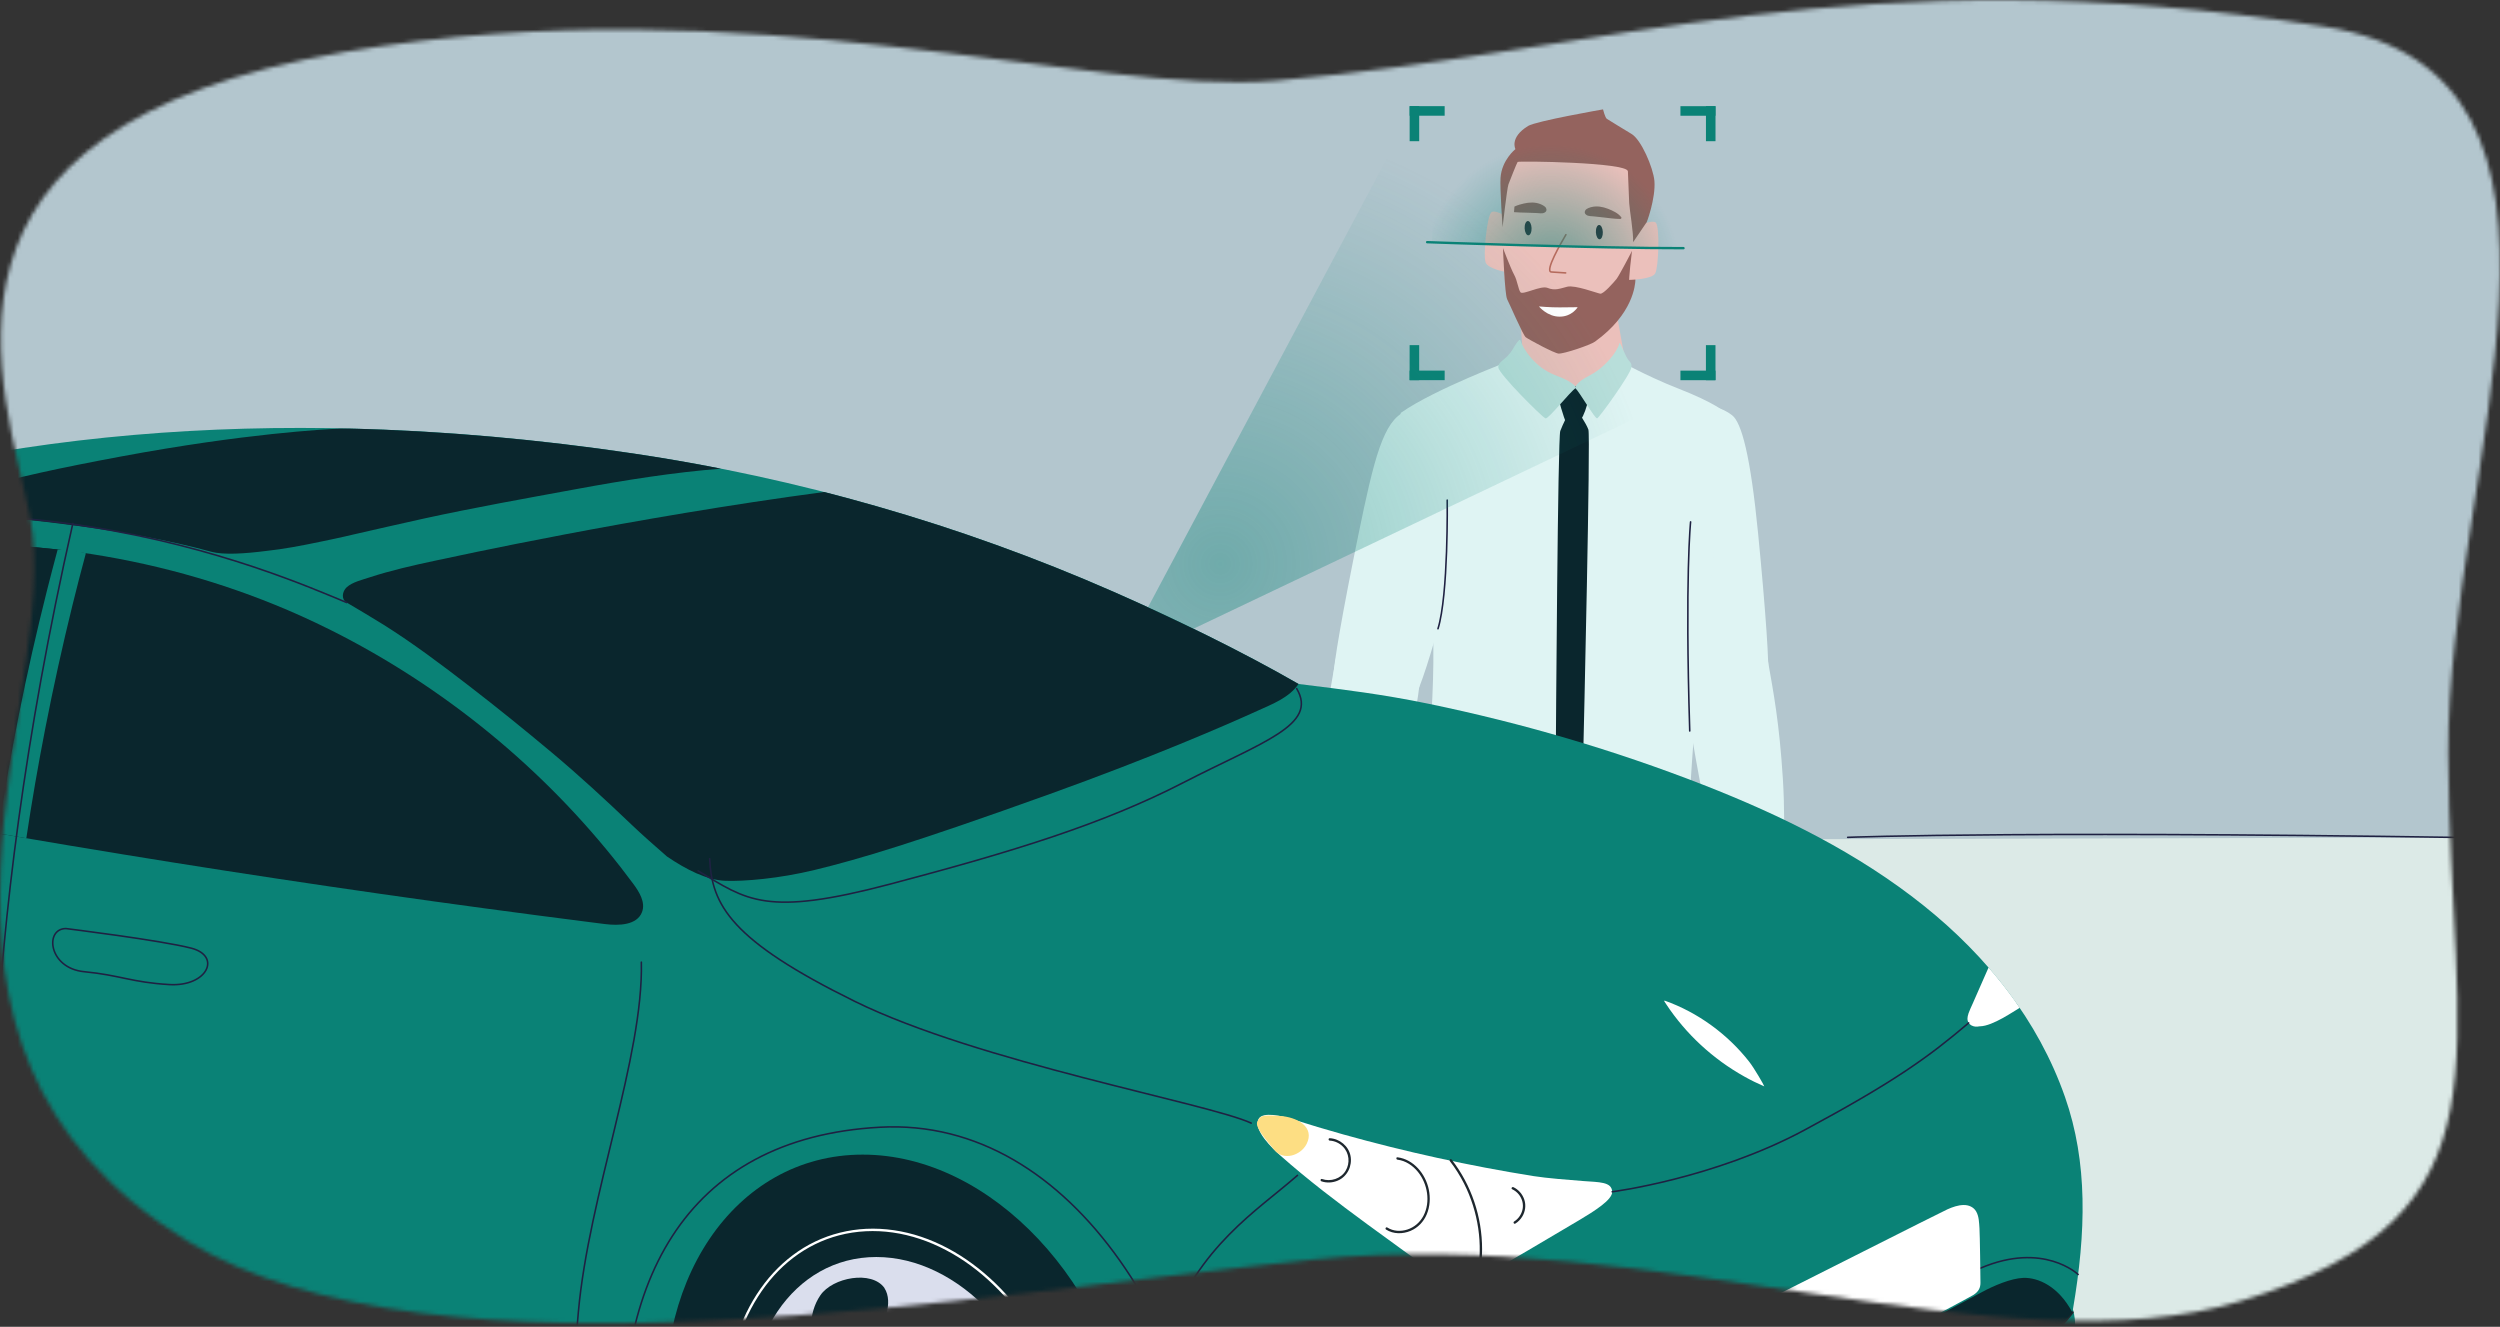 <svg width="635" height="337" viewBox="0 0 635 337" fill="none" xmlns="http://www.w3.org/2000/svg">
<rect x="0" y="0" width="635" height="337" fill="#333333" stroke="none"/>
<mask id="mask0_632_12286" style="mask-type:luminance" maskUnits="userSpaceOnUse" x="-1" y="0" width="636" height="337">
<path d="M7.639 131.357C1.092 98.364 -25.54 32.629 87.48 13.207C189.574 -4.337 277.038 24.537 324.055 20.49C408.363 13.231 472.148 -11.88 590.298 6.733C667.144 18.839 621.527 119.227 621.859 191.242C622.223 268.938 640.471 308.583 569.257 330.432C509.899 348.64 419.571 311.156 333.766 319.912C247.962 328.668 110.414 353.9 47.576 315.202C-34.506 264.657 16.492 175.947 7.639 131.357Z" fill="white"/>
</mask>
<g mask="url(#mask0_632_12286)">
<path d="M679.308 212.565C679.308 212.565 692.879 333.896 679.737 354.305C666.595 374.714 454.507 383.179 361.621 384.255C162.093 386.57 -17.382 350.032 -17.382 350.032L-10.099 188.183L387.946 182.89L679.3 212.573L679.308 212.565Z" fill="#DCEAE7"/>
<path d="M679.316 212.565C679.316 212.565 685.288 -73.423 594.418 -133.089C503.547 -192.763 -17.447 -153.7 -17.447 -153.7L-21.809 214.41L679.316 212.573" fill="#B3C6CE"/>
<path d="M417.315 96.883C425.448 99.708 435.037 104.749 435.474 105.996C436.065 107.687 438.234 130.249 432.326 157.706C430.497 166.228 427.544 182.874 427.471 196.696C427.447 201.042 427.422 214.111 427.001 216.676C425.601 225.303 371.867 221.313 368.63 220.982C365.393 220.65 369.82 195.345 365.393 157.965C363.937 145.681 354.897 108.116 356.281 106.716C362.941 100.007 386.296 93.363 386.296 93.363C399.705 90.798 409.74 94.253 417.315 96.891V96.883Z" fill="#FCB79C"/>
<path d="M410.541 78.789C410.484 79.096 413.292 94.326 413.292 94.326C413.292 94.326 399.47 102.427 387.331 97.765L386.109 80.221L410.541 78.789Z" fill="#EBC0BB"/>
<path d="M383.86 55.66C383.86 55.66 380.105 53.2 378.899 53.848C377.693 54.495 376.665 65.056 377.361 66.707C378.057 68.357 382.597 69.102 382.597 69.102C382.597 69.102 384.102 64.392 383.86 55.668V55.66Z" fill="#EBC0BB"/>
<path d="M382.703 44.048C380.72 51.161 382.055 72.104 382.573 73.577C383.188 75.301 389.775 86.379 392.915 86.549C394.979 86.655 396.8 86.857 398.863 86.962C401.647 87.108 413.025 77.146 413.519 75.916C414.061 74.556 419.475 54.285 417.8 47.625C416.901 44.048 413.114 36.894 409.829 35.227C405.418 32.993 394.404 31.974 390.075 34.369C387.412 35.842 383.52 41.126 382.703 44.056V44.048Z" fill="#EBC0BB"/>
<path d="M381.763 63.033C381.763 63.033 383.722 68.196 384.58 69.758C385.437 71.319 385.615 73.432 386.19 74.225C386.765 75.018 391.385 72.428 393.069 73.124C394.93 73.901 396.33 73.27 398.078 72.825C400.044 72.331 405.636 74.467 406.462 74.597C407.287 74.726 409.885 71.732 410.581 70.882C411.269 70.033 414.522 63.761 414.522 63.761C414.522 63.761 415.436 70.138 415.388 71.19C415.339 72.242 414.886 79.744 405.126 86.776C403.904 87.658 397.163 89.916 395.877 89.811C394.768 89.722 388.254 86.226 387.533 85.651C386.813 85.077 383.422 77.138 382.815 76.005C382.208 74.872 381.755 63.033 381.755 63.033H381.763Z" fill="#94635E"/>
<path d="M415.38 57.675C415.38 57.675 419.418 55.717 420.526 56.51C421.635 57.303 421.311 67.904 420.413 69.458C419.515 71.012 413.793 71.093 413.793 71.093C413.793 71.093 414.028 66.302 415.38 57.684V57.675Z" fill="#EBC0BB"/>
<path d="M413.486 43.505C413.486 43.505 413.729 49.858 413.818 51.606C413.915 53.346 414.918 59.019 414.813 61.511L418.195 56.518C418.123 57.036 420.607 50.336 420.219 45.941C419.927 42.639 416.868 35.397 414.344 33.981C413.138 33.301 408.582 30.444 408.145 30.185C407.708 29.934 407.166 27.782 407.166 27.782C407.166 27.782 390.155 30.744 388.124 31.998C383.357 34.935 384.919 37.873 384.919 37.873C384.919 37.873 381.431 40.624 381.132 45.213C380.962 47.819 381.65 57.716 381.65 57.716C381.65 57.716 382.791 47.786 383.147 46.823C383.503 45.868 385.259 41.426 385.478 41.134C385.696 40.843 413.389 41.223 413.478 43.505H413.486Z" fill="#94635E"/>
<path d="M402.957 54.6C403.459 54.956 404.276 54.9 404.843 54.964C405.652 55.053 406.461 55.142 407.262 55.231C408.687 55.385 410.119 55.62 411.559 55.612C411.737 55.612 411.932 55.369 411.826 55.215C411.066 54.163 409.609 53.492 408.436 53.038C407.149 52.537 405.708 52.253 404.341 52.569C403.896 52.674 403.022 52.925 402.714 53.362C402.439 53.759 402.407 54.212 402.957 54.6Z" fill="#94635E"/>
<path d="M384.548 53.888C385.665 53.993 386.789 53.985 387.914 54.026C388.724 54.058 389.533 54.082 390.35 54.115C390.917 54.131 391.726 54.317 392.268 54.026C392.867 53.718 392.907 53.265 392.689 52.836C392.446 52.359 391.621 51.986 391.2 51.816C389.889 51.307 388.424 51.379 387.081 51.687C386.32 51.857 385.446 52.1 384.669 52.472C384.629 52.941 384.596 53.411 384.556 53.88L384.548 53.888Z" fill="#94635E"/>
<path d="M397.739 59.609C396.59 61.584 392.26 68.972 394.049 69.086C395.837 69.199 397.674 69.32 397.674 69.32" stroke="#B56B5D" stroke-width="0.405" stroke-linecap="round" stroke-linejoin="round"/>
<path d="M407.117 58.922C407.158 59.925 406.794 60.751 406.308 60.775C405.823 60.799 405.394 59.998 405.353 58.995C405.313 57.991 405.677 57.166 406.162 57.141C406.648 57.117 407.077 57.918 407.117 58.922Z" fill="#302A32"/>
<path d="M389.022 57.918C389.062 58.922 388.698 59.747 388.212 59.771C387.727 59.795 387.298 58.994 387.257 57.991C387.217 56.987 387.581 56.162 388.067 56.138C388.552 56.114 388.981 56.915 389.022 57.918Z" fill="#302A32"/>
<path d="M400.74 78.028C400.74 78.028 398.49 78.052 396.167 78.076C393.837 78.101 390.891 77.834 390.891 77.834C390.891 77.834 392.995 80.439 396.151 80.431C399.307 80.431 400.732 78.028 400.732 78.028H400.74Z" fill="white"/>
<path d="M428.458 237.539C429.793 241.456 425.447 311.885 425.633 317.994C425.811 324.104 425.14 330.724 420.284 333.063C415.429 335.401 406.22 332.237 404.067 323.967C401.906 315.696 396.646 253.481 396.509 250.252C395.991 238.211 425.763 229.592 428.466 237.547L428.458 237.539Z" fill="#FCB79C"/>
<path d="M425.455 324.193C425.228 332.982 424.484 336.55 423.318 345.225C422.695 349.887 421.514 390.317 421.23 400.206C421.166 402.383 420.259 404.503 418.568 405.862C417.047 407.084 414.837 407.821 411.9 406.316C409.747 405.207 408.283 403.103 407.894 400.708C406.365 391.442 401.752 363.434 401.323 359.573C400.441 351.667 403.856 326.467 404.066 323.95C405.321 309.335 425.698 314.701 425.455 324.185V324.193Z" fill="#FCB79C"/>
<path d="M395.974 251.393C395.464 255.496 379.765 319.03 378.591 325.027C377.418 331.031 372.206 334.139 366.825 333.783C358.651 333.24 356.191 328.749 356.434 321.846C356.733 313.301 365.619 239.513 365.999 236.301C367.626 222.859 398.207 233.428 395.958 251.393H395.974Z" fill="#FCB79C"/>
<path d="M378.705 327.009C382.468 334.794 375.007 342.709 372.32 363.612C371.64 368.928 360.23 405.628 358.045 413.008C357.3 415.509 354.274 418.997 351.013 412.005C351.013 412.005 349.742 374.973 349.564 370.304C349.127 358.627 356.944 330.424 357.624 327.997C359.688 320.657 374.44 318.18 378.705 327.009Z" fill="#FCB79C"/>
<path d="M368.355 212.962C368.355 212.962 366.51 227.156 365.498 235.119C364.713 241.342 387.631 251.49 402.303 249.944C409.206 249.216 428.717 248.059 428.709 235.103C428.692 213.577 427.017 201.276 415.049 196.68C405.572 193.038 374.125 198.654 371.632 201.066C369.14 203.486 368.355 212.954 368.355 212.954V212.962Z" fill="#FCB79C"/>
<path d="M438.872 108.278C443.995 114.387 443.307 124.187 444.933 141.853C446.56 159.511 446.965 167.442 447.426 174.393C447.636 177.638 436.372 195.07 430.318 181.385C426.353 172.411 420.591 140.89 420.203 137.241C419.814 133.591 423.327 89.738 438.864 108.278H438.872Z" fill="#FCB79C"/>
<path d="M447.766 173.155C449.975 181.571 452.29 192.844 452.249 205.112C452.209 217.389 451.529 231.947 451.529 231.947C451.529 231.947 445.751 240.574 440.799 232.781C440.014 231.542 432.374 193.791 431.654 191.792C430.934 189.801 425.415 167.83 434.462 165.67C444.918 163.177 447.005 170.258 447.758 173.147L447.766 173.155Z" fill="#FCB79C"/>
<path d="M449.497 250.559C448.679 252.688 449.262 258.49 448.008 261.646C446.09 266.469 446.066 269.658 447.563 269.035C448.542 268.63 449.675 265.814 451.253 261.298C452.831 256.791 453.6 251.879 453.106 250.122C452.604 248.366 450.411 248.172 449.497 250.559Z" fill="#EBC0BB"/>
<path d="M444.197 245.089C444.197 245.089 446.099 254.646 445.759 256.257C445.411 257.859 444.181 263.273 444.238 264.6C444.286 265.935 445.209 266.825 446.374 265.345C447.531 263.864 450.59 255.577 449.781 250.608C448.972 245.639 448.397 244.11 446.35 243.786C444.302 243.462 444.092 244.466 444.213 245.089H444.197Z" fill="#EBC0BB"/>
<path d="M442.586 240.46C442.586 240.46 444.488 250.017 444.148 251.628C443.8 253.23 442.57 258.644 442.627 259.971C442.675 261.306 443.598 262.197 444.763 260.716C445.92 259.235 448.316 253.068 447.506 248.091C446.697 243.123 446.778 239.473 444.731 239.149C442.683 238.825 442.473 239.829 442.594 240.452L442.586 240.46Z" fill="#EBC0BB"/>
<path d="M442.004 228.799C441.453 230.029 440.547 230.984 441 234.755C441.453 238.526 447.62 243.179 449.19 249.491C450.582 255.067 455.114 254.177 454.668 248.108C454.223 242.038 452.022 232.788 451.067 229.802C449.603 225.198 443.347 225.788 442.004 228.799Z" fill="#EBC0BB"/>
<path d="M449.473 249.208C449.927 252.138 450.679 258.668 450.388 262.043C450.097 265.417 449.894 268.573 450.954 268.436C452.006 268.298 452.929 266.008 453.649 261.282C454.361 256.556 455.017 251.158 454.361 248.286C453.957 246.505 449.093 246.683 449.482 249.208H449.473Z" fill="#EBC0BB"/>
<path d="M441.421 229.997C440.434 231.753 439.527 239.076 441.462 248.027C442.279 251.83 441.332 256.038 442.522 255.828C445.03 255.375 445.111 252.186 445.022 249.621C444.933 247.047 445.071 245.866 446.56 241.577C448.049 237.288 444.569 224.429 441.429 230.005L441.421 229.997Z" fill="#EBC0BB"/>
<path d="M353.975 109.176C347.994 115.253 348.229 124.665 345.138 142.128C342.046 159.592 340.978 167.458 339.942 174.353C339.457 177.574 349.24 195.879 356.402 182.745C361.104 174.134 369.472 143.205 370.159 139.596C370.847 135.994 370.944 91.931 353.975 109.176Z" fill="#EBC0BB"/>
<path d="M426.394 206.949C426.394 206.949 430.845 241.302 431.047 248.949C431.258 256.597 432.026 258.765 416.942 260.837C401.858 262.901 362.755 262.577 361.331 257.956C359.016 250.43 366.388 205.452 366.388 205.452C366.388 205.452 417.881 209.644 426.394 206.949Z" fill="#0A262D"/>
<path d="M430.853 264.64C429.914 280.858 427.972 324.355 426.621 332.294C425.269 340.232 416.829 342.361 408.671 341.988C400.506 341.616 400.223 329.073 399.616 318.205C399.009 307.336 394.801 265.377 395.23 252.178C395.659 238.979 400.797 235.475 411.471 233.913C422.145 232.351 432.609 234.302 430.853 264.64Z" fill="#0A262D"/>
<path d="M400.028 327.511C399.648 338.97 400.918 361.41 401.914 373.331C402.901 385.251 407.214 407.02 407.214 407.02L413.915 405.717L424.807 404.373C424.807 404.373 426.321 335.701 426.377 328.976C426.434 322.251 420.591 318.067 413.227 316.554C405.863 315.04 400.255 320.721 400.036 327.511H400.028Z" fill="#0A262D"/>
<path d="M358.96 267.481C357.462 283.658 352.882 326.953 353.028 335.005C353.173 343.057 361.177 346.739 369.326 347.273C378.309 347.864 380.388 335.458 382.614 324.8C384.839 314.142 394.68 273.332 396.225 260.214C397.771 247.096 393.029 243.131 382.703 239.991C372.377 236.851 361.743 237.215 358.951 267.473L358.96 267.481Z" fill="#0A262D"/>
<path d="M353.788 331.549C351.652 342.814 349.451 365.182 348.593 377.118C347.735 389.054 347.517 408.274 347.517 408.274L351.603 412.312L361.937 412.871C361.937 412.871 378.503 343.696 379.587 337.06C380.671 330.424 375.549 325.391 368.5 322.761C361.452 320.131 355.043 324.881 353.78 331.557L353.788 331.549Z" fill="#0A262D"/>
<path d="M356.969 104.515C351.434 106.837 349.038 116.265 345.049 135.735C341.059 155.206 338.615 169.141 338.672 172.37C338.809 180.422 355.399 183.594 359 177.76C362.601 171.925 370.572 139.887 373.219 128.509C375.865 117.139 369.237 99.368 356.969 104.506V104.515Z" fill="#DFF4F3"/>
<path d="M449.149 168.405C450.428 175.704 451.941 183.441 452.848 197.821C453.754 212.193 452.532 227.755 452.54 230.345C452.54 232.934 439.997 232.4 438.484 230.191C436.97 227.982 427.785 178.1 427.64 173.017C427.486 167.943 428.182 160.426 436.25 159.301C444.318 158.176 447.855 161.016 449.158 168.405H449.149Z" fill="#DFF4F3"/>
<path d="M439.94 105.462C442.36 107.315 444.626 115.739 446.56 135.517C448.494 155.295 449.465 169.408 449.076 172.621C448.097 180.616 431.265 182.041 428.295 175.858C425.325 169.684 420.745 136.982 419.304 125.393C417.864 113.805 429.379 97.377 439.94 105.462Z" fill="#DFF4F3"/>
<path d="M410.67 91.259C410.67 91.259 417.654 95.322 426.475 98.769C435.295 102.216 438.492 104.717 438.767 105.332C439.042 105.947 433.653 157.334 432.196 166.22C430.739 175.105 428.538 212.242 428.401 214.993C428.263 217.753 425.228 220.714 419.58 220.439C413.931 220.164 375.184 222.26 373.121 221.022C371.057 219.784 361.783 220.488 361.476 214.702C361.168 208.916 365.263 174.142 363.75 157.18C362.236 140.227 354.791 105.575 355.835 104.846C364.397 98.826 383.73 91.591 383.73 91.591C383.73 91.591 397.771 98.38 400.166 98.21C402.561 98.041 410.67 91.251 410.67 91.251V91.259Z" fill="#DFF4F3"/>
<path d="M400.335 106.279C399.55 106.279 398.911 105.639 398.911 104.854C398.911 104.069 399.55 103.43 400.335 103.43C401.12 103.43 401.759 104.069 401.759 104.854C401.759 105.639 401.12 106.279 400.335 106.279Z" fill="#D9CEC9"/>
<path d="M400.335 119.89C401.12 119.89 401.759 120.53 401.759 121.315C401.759 122.1 401.12 122.739 400.335 122.739C399.55 122.739 398.911 122.1 398.911 121.315C398.911 120.53 399.55 119.89 400.335 119.89Z" fill="#D9CEC9"/>
<path d="M400.335 136.358C401.12 136.358 401.759 136.998 401.759 137.783C401.759 138.568 401.12 139.207 400.335 139.207C399.55 139.207 398.911 138.568 398.911 137.783C398.911 136.998 399.55 136.358 400.335 136.358Z" fill="#D9CEC9"/>
<path d="M400.335 152.827C401.12 152.827 401.759 153.466 401.759 154.251C401.759 155.036 401.12 155.675 400.335 155.675C399.55 155.675 398.911 155.036 398.911 154.251C398.911 153.466 399.55 152.827 400.335 152.827Z" fill="#D9CEC9"/>
<path d="M400.335 169.287C401.12 169.287 401.759 169.926 401.759 170.711C401.759 171.496 401.12 172.135 400.335 172.135C399.55 172.135 398.911 171.496 398.911 170.711C398.911 169.926 399.55 169.287 400.335 169.287Z" fill="#D9CEC9"/>
<path d="M400.335 185.755C401.12 185.755 401.759 186.394 401.759 187.179C401.759 187.964 401.12 188.603 400.335 188.603C399.55 188.603 398.911 187.964 398.911 187.179C398.911 186.394 399.55 185.755 400.335 185.755Z" fill="#D9CEC9"/>
<path d="M400.335 202.223C401.12 202.223 401.759 202.862 401.759 203.647C401.759 204.432 401.12 205.072 400.335 205.072C399.55 205.072 398.911 204.432 398.911 203.647C398.911 202.862 399.55 202.223 400.335 202.223Z" fill="#D9CEC9"/>
<path d="M400.943 104.79C400.943 104.79 402.828 107.412 403.452 109.127C404.026 110.73 402.311 184.606 402.076 194.665C402.06 195.409 401.833 196.13 401.428 196.753L399.227 200.152C398.847 200.734 397.981 200.702 397.649 200.095L395.65 196.437C395.327 195.838 395.157 195.167 395.157 194.487C395.213 184.841 395.683 111.15 396.306 109.475C396.969 107.687 398.483 104.79 398.483 104.79C398.483 104.79 400.247 105.275 400.935 104.79H400.943Z" fill="#0A262D"/>
<path d="M397.325 98.041C399.057 98.437 402.254 97.693 403.362 98.389C404.463 99.076 402.391 106.659 400.951 107.072C399.51 107.485 398.062 107.42 397.714 107.072C397.366 106.724 395.642 100.841 395.545 99.716C395.448 98.591 396.411 97.83 397.333 98.041H397.325Z" fill="#0A262D"/>
<path d="M411.31 87.27C411.358 87.092 411.31 86.541 412.588 89.536C413.859 92.53 414.474 91.607 414.385 93.258C414.296 94.909 406.236 106.06 405.685 106.263C405.143 106.473 401.202 99.546 400.077 98.51C400.077 98.51 400.029 97.272 403.856 95.305C407.684 93.339 410.792 89.333 411.31 87.262V87.27Z" fill="#B8DEDA"/>
<path d="M386.199 86.533C386.134 86.355 386.062 85.603 384.305 88.597C382.549 91.591 380.453 91.696 380.583 93.355C380.704 95.006 391.815 106.068 392.568 106.271C393.32 106.481 398.734 99.554 400.28 98.518C400.28 98.518 400.353 97.28 395.085 95.314C389.816 93.347 386.919 88.597 386.199 86.533Z" fill="#B8DEDA"/>
<path d="M453.01 224.364C454.07 223.191 453.746 233.444 453.326 233.509C452.905 233.582 438.039 234.771 437.448 233.994C436.857 233.226 436.55 225.352 436.55 225.352C436.55 225.352 451.869 225.619 453.01 224.364Z" fill="#B8DEDA"/>
<path d="M429.412 132.563C429.412 132.563 427.972 146.28 429.194 185.658" stroke="#1F2142" stroke-width="0.405" stroke-linecap="round" stroke-linejoin="round"/>
<path d="M367.594 127.036C367.594 127.036 367.918 151.143 365.247 159.697" stroke="#1F2142" stroke-width="0.405" stroke-linecap="round" stroke-linejoin="round"/>
<path d="M340.508 172.993C338.299 181.409 335.984 192.682 336.025 204.95C336.065 217.227 336.745 231.785 336.745 231.785C336.745 231.785 342.523 240.412 347.476 232.619C348.261 231.381 355.9 193.629 356.62 191.63C357.34 189.639 362.86 167.668 353.812 165.508C343.357 163.015 341.269 170.096 340.516 172.985L340.508 172.993Z" fill="#FCB79C"/>
<path d="M338.776 250.398C339.593 252.526 339.01 258.328 340.265 261.484C342.183 266.307 342.207 269.496 340.71 268.873C339.731 268.468 338.598 265.652 337.02 261.136C335.442 256.629 334.673 251.717 335.166 249.961C335.668 248.205 337.861 248.01 338.776 250.398Z" fill="#EBC0BB"/>
<path d="M344.068 244.927C344.068 244.927 342.167 254.484 342.507 256.095C342.855 257.697 344.085 263.111 344.028 264.438C343.979 265.773 343.057 266.664 341.892 265.183C340.734 263.702 337.675 255.415 338.485 250.446C339.294 245.477 339.868 243.948 341.916 243.624C343.963 243.301 344.174 244.304 344.052 244.927H344.068Z" fill="#EBC0BB"/>
<path d="M345.687 240.298C345.687 240.298 343.785 249.856 344.125 251.466C344.473 253.068 345.703 258.482 345.646 259.809C345.598 261.145 344.675 262.035 343.51 260.554C342.353 259.073 339.957 252.906 340.767 247.93C341.576 242.961 341.495 239.311 343.542 238.987C345.59 238.664 345.8 239.667 345.679 240.29L345.687 240.298Z" fill="#EBC0BB"/>
<path d="M346.27 228.637C346.82 229.867 347.727 230.822 347.274 234.593C346.82 238.364 340.654 243.017 339.084 249.329C337.692 254.905 333.16 254.015 333.605 247.946C334.05 241.876 336.252 232.627 337.206 229.64C338.671 225.036 344.927 225.627 346.27 228.637Z" fill="#EBC0BB"/>
<path d="M338.801 249.038C338.348 251.968 337.595 258.498 337.887 261.873C338.178 265.247 338.38 268.404 337.32 268.266C336.268 268.128 335.346 265.838 334.625 261.112C333.913 256.386 333.258 250.989 333.913 248.116C334.318 246.335 339.181 246.513 338.793 249.038H338.801Z" fill="#EBC0BB"/>
<path d="M346.853 229.835C347.84 231.591 348.746 238.914 346.812 247.865C345.995 251.668 346.942 255.876 345.752 255.666C343.243 255.213 343.162 252.024 343.251 249.459C343.34 246.886 343.203 245.704 341.714 241.415C340.225 237.126 343.705 224.267 346.845 229.843L346.853 229.835Z" fill="#EBC0BB"/>
<path d="M339.125 168.243C337.846 175.542 336.333 183.279 335.427 197.659C334.52 212.031 335.742 227.593 335.734 230.183C335.734 232.772 348.277 232.238 349.791 230.029C351.304 227.82 360.489 177.938 360.635 172.856C360.788 167.782 360.092 160.264 352.024 159.139C343.956 158.014 340.42 160.854 339.117 168.243H339.125Z" fill="#DFF4F3"/>
<path d="M335.264 224.202C334.204 223.029 334.528 233.282 334.948 233.347C335.369 233.42 350.235 234.609 350.826 233.832C351.417 233.064 351.724 225.19 351.724 225.19C351.724 225.19 336.405 225.457 335.264 224.202Z" fill="#B8DEDA"/>
<path d="M205.217 360.14C210.582 400.546 241.374 433.304 273.987 433.304C306.599 433.304 328.692 400.546 323.318 360.14C317.953 319.734 287.161 286.976 254.548 286.976C221.936 286.976 199.843 319.734 205.217 360.14Z" fill="#0A262D"/>
<path d="M-211.019 210.486C-209.595 202.191 -207.289 193.597 -202.239 186.71C-200.159 183.87 -197.618 181.474 -194.673 179.589C-194.041 179.184 -193.402 178.804 -192.73 178.448C-190.497 177.258 -188.142 176.327 -185.73 175.559C-169.141 169.246 -139.158 161.429 -124.689 157.796C-122.755 156.727 -120.804 155.675 -118.846 154.639C-100.808 145.107 -82.017 136.998 -62.709 130.386C8.732 105.915 86.695 104.159 160.846 115.181C181.733 118.288 202.409 122.771 222.705 128.598C243.163 134.465 263.224 141.7 282.711 150.253C298.103 157.011 315.267 165.346 329.833 173.73C341.576 175.178 351.141 176.344 362.721 178.731C386.546 183.651 410.014 190.513 432.673 199.367C452.515 207.119 471.945 216.685 488.648 230.053C504.655 242.864 517.684 259.138 524.506 278.624C530.333 295.271 529.88 312.953 526.521 332.585C526.521 332.585 527.096 334.43 527.063 336.332C526.982 341.819 523.729 346.569 520.177 350.502C506.314 365.837 452.167 395.027 429.759 401.274C406.841 407.659 383.074 410.88 359.314 411.471C289.735 413.202 218.222 400.392 149.687 389.499C73.804 377.434 -0.518 359.954 -75.171 342.701L-111.231 334.43C-135.767 328.976 -163.112 324.444 -185.091 312.289C-185.439 312.095 -185.941 311.828 -186.143 311.706C-193.41 307.426 -199.86 302.052 -203.68 294.194C-207.596 286.134 -208.551 277.038 -209.652 268.266C-210.841 258.733 -211.974 249.184 -212.436 239.578C-212.897 229.875 -212.654 220.091 -211.003 210.502L-211.019 210.486Z" fill="#0A8276"/>
<path d="M-12.883 128.849C-11.798 125.466 -1.796 122.011 30.776 115.941C62.345 110.058 82.73 109.022 86.258 108.876C86.372 108.876 86.485 108.868 86.606 108.86C86.736 108.86 86.809 108.86 86.809 108.86C87.415 108.844 88.023 108.836 88.621 108.86C112.858 109.435 137.055 111.652 160.847 115.189C168.308 116.297 175.737 117.584 183.142 119.041C171.278 119.955 158.816 121.938 146.264 124.252C133.446 126.615 120.409 128.93 107.671 131.713C101.464 133.073 95.427 134.481 89.811 135.752C89.811 135.752 86.485 136.561 81.783 137.516C76.458 138.641 71.732 139.507 67.897 139.903C62.135 140.656 56.697 140.979 53.702 140.154C31.917 134.141 3.877 131.657 -3.107 131.098C-10.099 130.54 -13.959 132.223 -12.883 128.841V128.849Z" fill="#0A262D"/>
<path d="M-126.753 176.06C-126.583 177.161 -125.936 178.188 -125.102 179.127C-125.029 179.176 -124.957 179.224 -124.884 179.273C-106.134 191.614 -83.515 196.316 -61.471 200.548C8.634 214.014 79.16 225.254 149.977 234.245C151.207 234.407 152.438 234.561 153.668 234.714C157.204 235.16 161.801 235.006 163.071 231.672C164.01 229.212 162.399 226.573 160.829 224.461C159.794 223.069 158.742 221.686 157.681 220.318C138.009 195.11 112.631 174.377 84.04 160.053C81.466 158.767 78.869 157.536 76.247 156.355C59.39 148.805 41.498 143.585 23.249 140.736C5.025 137.888 -13.564 137.394 -31.917 139.223C-50.279 141.052 -68.406 145.204 -85.7 151.645C-94.359 154.866 -102.816 158.669 -110.965 163.023C-114.291 164.804 -117.73 166.551 -120.902 168.607C-123.225 170.104 -127.239 172.783 -126.745 176.06H-126.753Z" fill="#0A262D"/>
<path d="M-126.753 176.06C-126.583 177.161 -125.936 178.189 -125.102 179.127C-125.029 179.176 -124.957 179.225 -124.884 179.273C-106.134 191.614 -83.515 196.316 -61.471 200.548C-40.714 204.538 -19.916 208.325 0.914 211.926C2.435 208.641 3.366 205.048 4.118 201.56C5.64 194.511 6.927 187.406 8.318 180.333C10.973 166.819 13.635 153.296 16.298 139.782C0.315 137.815 -15.886 137.645 -31.917 139.24C-50.279 141.069 -68.406 145.22 -85.7 151.662C-94.359 154.882 -102.816 158.686 -110.965 163.04C-114.291 164.82 -117.73 166.568 -120.902 168.623C-123.225 170.121 -127.239 172.799 -126.745 176.077L-126.753 176.06Z" fill="#0A262D"/>
<path d="M-0.51 211.675C1.885 212.088 4.281 212.501 6.684 212.913C8.084 203.583 9.694 194.285 11.499 185.027C13.546 174.547 15.845 164.116 18.394 153.757C19.486 149.331 20.619 144.929 21.809 140.526C19.494 139.919 17.139 139.482 14.647 139.579C13.7 143.092 12.786 146.612 11.896 150.132C9.29 160.482 6.927 170.897 4.831 181.369C2.816 191.428 1.027 201.535 -0.51 211.683V211.675Z" fill="#0A8276"/>
<path d="M362.033 380.719C362.389 377.862 362.745 375.006 363.093 372.149C363.797 366.46 364.502 360.771 365.214 355.074C366.274 346.561 366.873 333.524 378.024 330.853C381.747 329.963 386.359 331.023 387.622 334.762C388.026 335.951 388.067 337.222 388.018 338.468C387.962 339.795 387.808 341.123 387.678 342.442C387.395 345.185 387.063 347.92 386.675 350.647C385.898 356.086 384.903 361.499 383.689 366.873C381.941 374.625 380.452 382.993 376.754 390.179C375.653 392.324 373.994 394.29 371.607 395.261C366.695 397.26 362.551 393.19 361.774 388.893C361.289 386.182 361.702 383.414 362.041 380.703L362.033 380.719Z" fill="#1E272E"/>
<path d="M526.65 333.508C524.538 336.3 521.989 338.752 519.399 341.098C515.863 344.295 512.132 347.273 508.328 350.146C499.038 357.162 489.263 363.555 479.204 369.406C468.886 375.411 458.204 380.687 447.109 385.089C436.03 389.483 424.612 392.923 412.959 395.399C400.747 397.997 388.349 399.591 375.936 400.845C374.228 401.015 372.529 401.185 370.821 401.347C370.433 401.387 370.433 400.772 370.821 400.74C383.478 399.542 396.134 398.086 408.629 395.658C420.129 393.424 431.442 390.317 442.423 386.238C453.688 382.054 464.572 376.956 475.052 371.073C485.2 365.376 495.041 359.096 504.452 352.258C508.539 349.288 512.553 346.205 516.397 342.919C519.318 340.427 522.191 337.821 524.724 334.924C525.217 334.357 525.687 333.783 526.14 333.192C526.375 332.885 526.901 333.192 526.666 333.5L526.65 333.508Z" fill="#1E272E"/>
<path d="M526.383 333.354C522.847 326.686 517.684 324.468 513.945 324.581C510.797 324.679 506.338 326.605 503.457 328.166C483.34 339.018 466.815 347.645 447.174 358.109C440.951 361.427 434.955 365.546 429.686 370.741C424.418 375.936 419.627 386.052 418.187 393.918C418.187 393.918 438.07 389.823 459.111 379.618C480.151 369.422 503.498 354.54 515.556 343.914C523.859 336.599 526.383 333.354 526.383 333.354Z" fill="#0A262D"/>
<path d="M428.198 391.595C439.924 388.658 449.934 384.684 459.799 379.902C480.839 369.705 504.178 354.791 516.236 344.173C518.631 342.061 521.787 339.051 524.086 336.591C521.051 336.04 518.162 335.684 516.503 335.668C512.934 335.636 510.086 336.753 507.48 338.161C489.28 347.977 472.965 357.299 455.388 367.31C449.845 370.466 444.229 374.48 439.301 379.003C436.08 381.965 431.815 386.934 428.206 391.595H428.198Z" fill="#0A262D"/>
<path d="M325.083 293.393C328.62 296.533 332.278 299.535 336 302.449C343.518 308.324 351.295 313.875 359.007 319.491C361.046 320.972 363.086 322.461 365.125 323.942C366.719 325.107 368.427 326.677 370.531 326.605C372.53 326.54 374.779 325.302 376.446 324.371C379.845 322.477 395.52 313.284 401.363 309.772C404.705 307.765 409.601 304.771 409.496 302.699C409.375 300.142 406.219 300.296 402.075 299.98C398.701 299.721 392.834 299.26 389.491 298.726C373.225 296.12 357.008 292.576 341.139 288.133C336.826 286.927 332.545 285.64 328.28 284.281C325.528 283.399 320.778 282.339 319.718 284.16C318.1 286.935 323.424 291.912 325.083 293.393Z" fill="white"/>
<path d="M422.856 254.169C424.969 254.922 427.016 255.828 428.999 256.88C430.965 257.924 432.859 259.105 434.663 260.416C436.476 261.727 438.192 263.168 439.802 264.713C441.413 266.259 442.918 267.918 444.293 269.674C445.564 271.293 448.024 275.549 448.129 275.946C446.406 275.201 444.722 274.376 443.08 273.453C441.081 272.337 439.155 271.106 437.302 269.763C435.456 268.42 433.692 266.971 432.017 265.426C430.35 263.88 428.772 262.237 427.299 260.505C425.818 258.765 424.451 256.945 423.196 255.043C423.043 254.808 422.889 254.574 422.735 254.331C422.678 254.25 422.751 254.128 422.856 254.169Z" fill="white"/>
<path d="M354.952 293.951C359.079 294.469 362.09 298.192 362.907 302.101C363.344 304.205 363.231 306.462 362.389 308.453C361.596 310.339 360.156 311.844 358.27 312.645C356.287 313.479 353.916 313.495 352.063 312.313C351.731 312.103 352.039 311.577 352.371 311.787C353.892 312.758 355.786 312.847 357.477 312.297C359.265 311.714 360.706 310.452 361.572 308.785C363.393 305.273 362.608 300.684 360.164 297.666C358.861 296.064 357.04 294.817 354.96 294.558C354.58 294.51 354.572 293.903 354.96 293.951H354.952Z" fill="#1E272E"/>
<path d="M368.71 294.518C371.218 297.747 373.152 301.38 374.463 305.249C375.774 309.117 376.454 313.195 376.454 317.282C376.454 319.572 376.236 321.862 375.807 324.104C375.734 324.484 375.143 324.323 375.224 323.942C375.977 320.017 376.05 315.955 375.467 311.998C374.884 308.057 373.678 304.197 371.874 300.636C370.854 298.629 369.656 296.719 368.273 294.939C368.038 294.631 368.467 294.202 368.702 294.51L368.71 294.518Z" fill="#1E272E"/>
<path d="M337.756 289.104C340.257 289.233 342.547 291.095 343.032 293.587C343.526 296.128 342.239 298.807 339.844 299.851C338.525 300.433 337.003 300.531 335.636 300.053C335.272 299.924 335.425 299.333 335.798 299.47C337.974 300.231 340.572 299.398 341.778 297.399C342.968 295.432 342.725 292.851 341.082 291.224C340.2 290.342 339.002 289.784 337.756 289.719C337.368 289.695 337.368 289.088 337.756 289.112V289.104Z" fill="#1E272E"/>
<path d="M384.409 301.542C385.728 302.165 386.739 303.355 387.185 304.739C387.646 306.163 387.427 307.741 386.65 309.011C386.213 309.732 385.615 310.347 384.894 310.792C384.563 311.002 384.255 310.476 384.587 310.266C385.72 309.562 386.497 308.388 386.747 307.077C386.99 305.791 386.61 304.431 385.793 303.412C385.339 302.837 384.757 302.384 384.093 302.068C383.737 301.898 384.045 301.38 384.401 301.542H384.409Z" fill="#1E272E"/>
<path d="M499.969 257.471C500.269 256.621 500.673 255.796 501.038 254.97C501.798 253.238 502.567 251.498 503.328 249.759C503.918 248.415 504.509 247.08 505.1 245.737C507.422 248.407 509.624 251.183 511.679 254.064L513.006 255.99C511.606 256.767 506.2 260.619 502.923 260.683C502.874 260.683 502.834 260.683 502.785 260.683C502.437 260.764 502.073 260.797 501.709 260.756C501.07 260.683 500.422 260.384 500.05 259.834C499.573 259.13 499.718 258.231 499.985 257.479L499.969 257.471Z" fill="white"/>
<path d="M160.417 209.466C153.797 203.146 147.088 196.947 140.064 191.072C133.21 185.334 126.266 179.71 119.186 174.256C112.113 168.809 104.943 163.404 97.376 158.653C94.301 156.727 91.161 154.898 88.046 153.045C86.597 152.187 86.937 150.213 88.046 149.177C89.502 147.826 92.181 147.219 94.034 146.604C99.035 144.953 105.08 143.569 110.227 142.476C115.52 141.352 160.546 131.479 209.311 124.964C212.29 125.693 220.342 127.918 222.696 128.598C243.154 134.465 263.216 141.7 282.702 150.253C298.094 157.011 315.25 165.346 329.825 173.73C327.47 177.218 323.124 178.852 319.458 180.519C310.589 184.549 292.332 192.448 266.663 201.681C232.27 214.046 218.27 218.214 206.9 220.974C197.796 223.183 188.975 223.895 184.257 223.725C179.547 223.555 174.328 220.893 169.408 217.55C166.373 214.888 163.33 212.25 160.409 209.458L160.417 209.466Z" fill="#0A262D"/>
<path d="M169.788 366.436C175.153 406.842 205.945 439.6 238.558 439.6C271.171 439.6 293.263 406.842 287.89 366.436C282.524 326.03 251.732 293.272 219.12 293.272C186.507 293.272 164.415 326.03 169.788 366.436Z" fill="#0A262D"/>
<path d="M190.78 366.436C194.236 392.478 214.086 413.591 235.103 413.591C256.119 413.591 270.361 392.478 266.898 366.436C263.442 340.394 243.592 319.281 222.575 319.281C201.559 319.281 187.317 340.394 190.78 366.436Z" fill="#DADEED"/>
<path d="M224.648 327.147C221.419 322.599 211.481 324.444 208.374 329C205.266 333.556 205.396 339.763 207.556 344.829C209.717 349.903 213.642 354.014 217.809 357.623C218.667 358.368 219.574 359.112 220.65 359.468C221.734 359.824 223.037 359.711 223.838 358.902C225.319 357.405 224.235 354.936 223.401 353.002C221.621 348.883 221.411 344.109 222.811 339.844C223.507 337.732 224.575 335.741 225.174 333.605C225.773 331.46 225.845 329.016 224.631 327.147H224.648Z" fill="#0A262D"/>
<path d="M185.512 366.436C186.272 372.125 187.729 377.709 189.841 383.05C191.864 388.172 194.486 393.052 197.658 397.551C200.661 401.8 204.173 405.709 208.138 409.075C211.893 412.256 216.085 414.958 220.617 416.909C224.946 418.778 229.607 419.935 234.325 420.154C238.833 420.364 243.357 419.717 247.597 418.155C251.692 416.65 255.447 414.287 258.659 411.341C261.977 408.282 264.705 404.624 266.825 400.651C269.139 396.313 270.725 391.604 271.672 386.78C272.716 381.464 272.983 376.001 272.595 370.603C272.182 364.85 271.041 359.153 269.236 353.682C267.496 348.398 265.133 343.316 262.188 338.598C259.388 334.098 256.062 329.923 252.234 326.249C248.649 322.801 244.619 319.799 240.209 317.493C236.017 315.291 231.469 313.73 226.767 313.058C222.227 312.41 217.55 312.613 213.107 313.778C208.899 314.879 204.942 316.837 201.486 319.475C197.925 322.186 194.915 325.601 192.52 329.38C189.954 333.427 188.085 337.886 186.847 342.515C185.479 347.621 184.872 352.921 184.929 358.214C184.953 360.965 185.164 363.717 185.52 366.452C185.568 366.841 184.961 366.832 184.913 366.452C184.176 360.844 184.103 355.147 184.848 349.531C185.511 344.521 186.823 339.593 188.87 334.964C190.764 330.691 193.296 326.678 196.477 323.238C199.471 320.001 203.04 317.282 207.021 315.372C211.076 313.43 215.502 312.338 219.994 312.119C224.72 311.893 229.478 312.629 233.961 314.134C238.639 315.704 243.033 318.091 246.998 321.013C251.19 324.104 254.937 327.786 258.19 331.857C261.621 336.154 264.51 340.872 266.817 345.857C269.236 351.093 271.025 356.612 272.117 362.268C273.21 367.909 273.63 373.695 273.25 379.424C272.902 384.604 271.915 389.75 270.151 394.638C268.548 399.089 266.323 403.313 263.418 407.052C260.674 410.58 257.332 413.655 253.505 415.97C249.693 418.276 245.428 419.798 241.018 420.429C236.381 421.092 231.647 420.801 227.099 419.692C222.389 418.543 217.898 416.545 213.803 413.955C209.441 411.203 205.5 407.788 202.044 403.969C198.403 399.939 195.279 395.447 192.722 390.657C190.027 385.623 187.947 380.266 186.531 374.739C185.827 372.004 185.301 369.22 184.921 366.42C184.872 366.031 185.479 366.039 185.528 366.42L185.512 366.436Z" fill="white"/>
<path d="M329.356 174.903C334.843 184.169 320.826 188.353 300.498 198.816C280.17 209.28 257.608 216.231 226.039 224.575C194.478 232.918 189.744 228.686 177.331 221.2" stroke="#1F2142" stroke-width="0.405" stroke-linecap="round" stroke-linejoin="round"/>
<path d="M317.799 285.268C306.769 280.203 248.584 269.844 217.096 254.339C185.609 238.834 180.794 229.892 180.251 218.109" stroke="#1F2142" stroke-width="0.405" stroke-linecap="round" stroke-linejoin="round"/>
<path d="M500.034 259.826C489.975 268.388 481.308 274.692 458.31 287.049C435.311 299.406 409.496 302.708 409.496 302.708" stroke="#1F2142" stroke-width="0.405" stroke-linecap="round" stroke-linejoin="round"/>
<path d="M527.84 323.716C527.84 323.716 519.059 315.267 503.044 322.114" stroke="#1F2142" stroke-width="0.405" stroke-linecap="round" stroke-linejoin="round"/>
<path d="M442.699 342.863C442.78 344.691 443.338 356.142 443.338 356.175C443.338 358.263 443.937 359.298 445.523 358.505C447.668 357.437 499.905 329.777 501.248 328.919C502.591 328.053 503.037 327.082 503.037 325.82C503.037 324.557 502.891 313.43 502.786 311.982C502.681 310.541 502.672 308.939 501.928 307.684C501.289 306.608 500.107 306.058 498.764 306.074C497.356 306.09 495.948 306.592 494.653 307.167C492.929 307.927 453.794 327.738 451.997 328.604C450.444 329.356 448.866 330.068 447.36 330.918C446.114 331.622 444.9 332.464 444.018 333.58C443.023 334.835 442.634 336.316 442.545 337.797C442.448 339.496 442.61 341.187 442.683 342.871L442.699 342.863Z" fill="white"/>
<path d="M370.53 326.613L366.411 346.229" stroke="#1F2142" stroke-width="0.405" stroke-linecap="round" stroke-linejoin="round"/>
<path d="M329.558 298.54C319.329 307.531 304.544 316.335 296.427 338.525" stroke="#1F2142" stroke-width="0.405" stroke-linecap="round" stroke-linejoin="round"/>
<path d="M311.731 401.031C306.77 340.775 273.065 283.569 223.434 286.32C173.803 289.072 154.179 326.289 158.816 379.335" stroke="#1F2142" stroke-width="0.405" stroke-linecap="round" stroke-linejoin="round"/>
<path d="M88.046 153.045C70.372 145.746 -7.195 111.029 -98.373 146.442" stroke="#1F2142" stroke-width="0.405" stroke-linecap="round" stroke-linejoin="round"/>
<path d="M172.653 381.528C83.668 365.894 -85.877 329.583 -85.877 329.583" stroke="#1F2142" stroke-width="0.405" stroke-linecap="round" stroke-linejoin="round"/>
<path d="M162.902 244.393C163.452 268.379 149.566 303.565 146.903 333.248C144.241 362.932 144.014 376.284 144.014 376.284" stroke="#1F2142" stroke-width="0.405" stroke-linecap="round" stroke-linejoin="round"/>
<path d="M18.5 132.96C-6.45 243.268 -2.452 313.721 -0.761 347.936" stroke="#1F2142" stroke-width="0.405" stroke-linecap="round" stroke-linejoin="round"/>
<path d="M16.744 235.855C11.273 235.872 12.301 245.939 21.389 246.813C30.476 247.687 33.39 249.516 43.02 250.082C52.642 250.649 56.324 242.839 48.571 240.832C40.819 238.825 16.744 235.855 16.744 235.855Z" stroke="#1F2142" stroke-width="0.405" stroke-linecap="round" stroke-linejoin="round"/>
<path d="M331.889 290.545C333.977 286.369 329.728 283.707 324.897 283.431C320.066 283.156 320.236 283.488 319.41 284.799C318.585 286.11 321.263 289.08 323.618 292.026C325.973 294.971 330.408 293.498 331.889 290.545Z" fill="#FDDE83"/>
<path d="M6.902 315.777C13.093 317.031 19.292 318.286 25.482 319.54C33.275 321.118 41.06 322.688 48.853 324.266C57.067 325.925 65.281 327.584 73.503 329.243C81.021 330.756 88.547 332.278 96.065 333.791C101.762 334.94 107.467 336.089 113.164 337.23C113.682 337.335 114.2 337.441 114.718 337.538C115.098 337.611 114.937 338.201 114.556 338.12C109.159 337.044 103.769 335.96 98.371 334.867C90.991 333.378 83.611 331.897 76.23 330.408C68.041 328.757 59.843 327.098 51.653 325.448C43.771 323.853 35.889 322.259 27.999 320.665C21.549 319.362 15.092 318.059 8.642 316.748C8.003 316.619 7.371 316.489 6.732 316.36C6.352 316.279 6.513 315.696 6.894 315.777H6.902Z" fill="#1E272E"/>
<path d="M366.945 26.964H358.043V29.392H366.945V26.964Z" fill="#0A8276"/>
<path d="M360.479 35.866V26.964H358.051V35.866H360.479Z" fill="#0A8276"/>
<path d="M435.739 35.866V26.964H433.311V35.866H435.739Z" fill="#0A8276"/>
<path d="M426.829 29.4H435.731V26.972H426.829V29.4Z" fill="#0A8276"/>
<path d="M426.829 96.568H435.731V94.14H426.829V96.568Z" fill="#0A8276"/>
<path d="M433.303 87.666V96.568H435.731V87.666H433.303Z" fill="#0A8276"/>
<path d="M358.043 87.666V96.568H360.471V87.666H358.043Z" fill="#0A8276"/>
<path d="M366.945 94.132H358.043V96.56H366.945V94.132Z" fill="#0A8276"/>
<path d="M362.495 61.511C362.495 61.511 406.138 63.089 427.607 63.033" stroke="#0A8276" stroke-width="0.607" stroke-linecap="round" stroke-linejoin="round"/>
<path d="M426.83 63.381L363.709 61.762L364.518 35.057H426.83V63.381Z" fill="url(#paint0_radial_632_12286)"/>
<path d="M291.589 154.251L358.044 29.392L435.732 96.56L303.145 159.697L291.589 154.251Z" fill="url(#paint1_radial_632_12286)"/>
<path d="M469.315 212.687C469.315 212.687 517.83 210.753 650.369 213.14" stroke="#1F2142" stroke-width="0.405" stroke-linecap="round" stroke-linejoin="round"/>
</g>
<defs>
<radialGradient id="paint0_radial_632_12286" cx="0" cy="0" r="1" gradientUnits="userSpaceOnUse" gradientTransform="translate(393.999 69.596) scale(32.855 32.855)">
<stop stop-color="#0A8276" stop-opacity="0.6"/>
<stop offset="1" stop-color="#0A8276" stop-opacity="0"/>
</radialGradient>
<radialGradient id="paint1_radial_632_12286" cx="0" cy="0" r="1" gradientUnits="userSpaceOnUse" gradientTransform="translate(310.048 143.108) scale(111.482 111.482)">
<stop stop-color="#0A8276" stop-opacity="0.4"/>
<stop offset="1" stop-color="#0A8276" stop-opacity="0"/>
</radialGradient>
</defs>
</svg>

